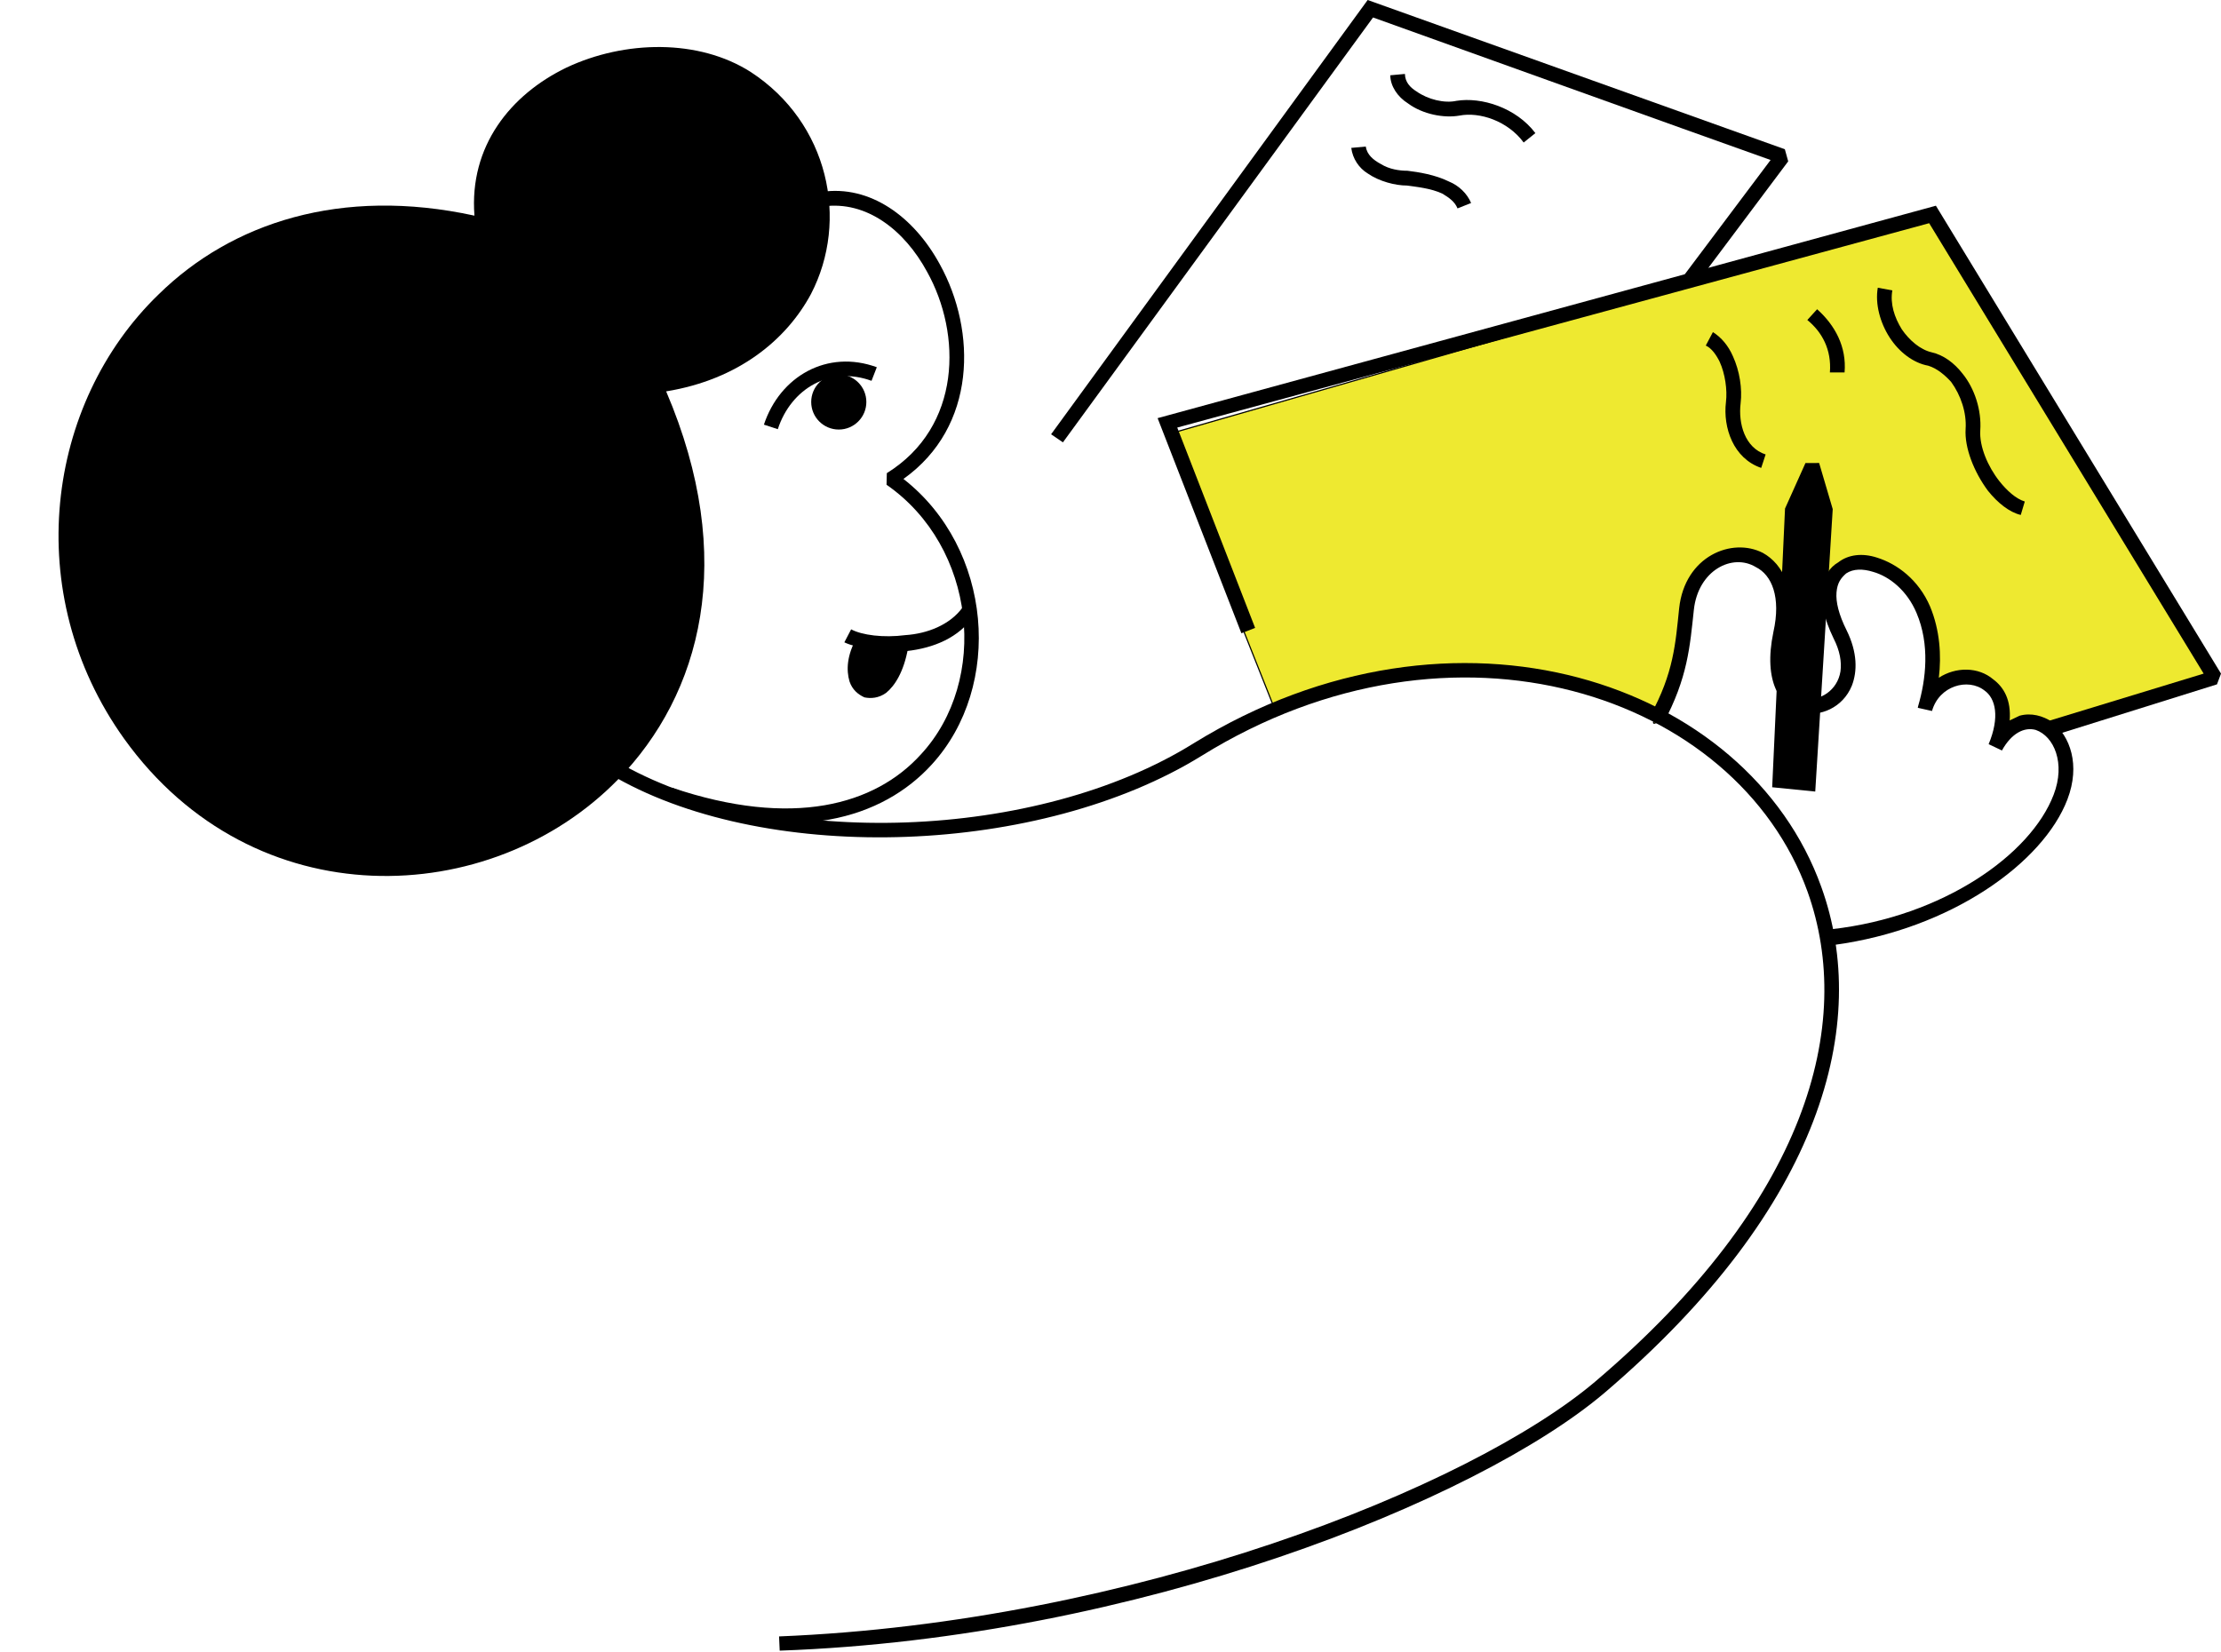 <svg width="512" height="381" viewBox="0 0 512 381" fill="none" xmlns="http://www.w3.org/2000/svg">
<path d="M294.319 164.684L268.744 100.272L446.283 49.256L510.424 156.294L473.211 168.743C471.813 167.255 467.663 165.171 462.251 168.743C462.296 165.225 461.33 157.809 457.108 156.294C454.086 155.888 447.528 156.186 445.471 160.624C446.238 153.587 445.931 138.296 438.57 133.425C435.457 130.448 427.555 126.28 420.843 133.425V117.998L418.407 108.12L412.859 117.998L411.506 134.913C409.431 131.891 404.199 126.28 399.868 128.012C395.583 128.418 387.175 132.613 387.825 146.145C387.239 150.971 385.362 161.436 382.548 164.684C382.451 164.795 382.361 164.9 382.276 165.001C382.653 165.213 383.014 165.423 383.359 165.631C381.965 166.633 379.881 167.845 382.276 165.001C368.116 157.03 332.493 146.651 294.319 164.684Z" fill="#EEE930" stroke="black" stroke-width="0.271"/>
<path fill-rule="evenodd" clip-rule="evenodd" d="M393.229 79.678C394.593 80.299 395.646 81.849 396.421 83.399C397.692 86.189 398.22 89.909 397.879 92.7C397.166 98.59 399.585 105.721 406.003 107.891L407.025 104.791C402.219 103.24 400.7 97.66 401.258 93.01C401.661 89.599 401.042 85.569 399.492 82.159C398.407 79.678 396.824 77.818 394.871 76.578L393.229 79.678Z" fill="black"/>
<path fill-rule="evenodd" clip-rule="evenodd" d="M416.635 73.785C420.045 76.575 422.245 80.606 421.842 85.876H425.223C425.72 79.985 423.051 75.025 418.897 71.305L416.635 73.785Z" fill="black"/>
<path fill-rule="evenodd" clip-rule="evenodd" d="M432.882 66.345C432.231 70.065 433.41 74.405 435.611 77.816C437.813 81.226 441.097 83.706 444.508 84.326C446.554 84.946 448.352 86.496 449.778 88.047C452.041 91.147 453.376 95.177 453.128 98.898C452.849 103.238 455.048 108.818 458.272 113.159C460.505 115.949 463.204 118.119 465.839 118.739L466.769 115.639C464.723 115.019 462.675 113.159 460.939 110.989C458.242 107.578 456.259 102.928 456.507 99.208C456.817 94.557 455.204 89.597 452.445 86.186C450.523 83.706 448.041 81.846 445.251 81.226C442.616 80.606 440.136 78.436 438.431 75.956C436.694 73.165 435.704 70.065 436.231 66.965L432.882 66.345Z" fill="black"/>
<path fill-rule="evenodd" clip-rule="evenodd" d="M311.504 34.102C311.814 36.582 313.272 38.752 315.287 39.992C317.984 41.853 321.672 42.783 324.339 42.783C326.54 43.093 329.827 43.403 332.494 44.643C334.044 45.573 335.376 46.503 335.996 48.053L339.128 46.813C338.229 44.643 336.307 42.783 334.012 41.853C330.881 40.303 327.038 39.682 324.464 39.373C322.666 39.373 320.309 39.062 318.325 37.822C316.588 36.892 315.102 35.652 314.854 33.792L311.504 34.102Z" fill="black"/>
<path fill-rule="evenodd" clip-rule="evenodd" d="M320.494 17.36C320.525 19.84 322.139 22.321 324.619 23.871C327.967 26.351 332.866 27.281 336.4 26.661C341.112 25.731 347.591 27.901 351.25 32.862L353.946 30.692C349.481 24.801 341.515 22.321 335.748 23.251C332.989 23.871 329.175 22.941 326.54 21.081C325.052 20.151 323.904 18.91 323.873 17.05L320.494 17.36Z" fill="black"/>
<path fill-rule="evenodd" clip-rule="evenodd" d="M391.086 65.416L412.229 37.203L411.454 34.413L315.285 0L242.305 100.139L245.032 101.999L316.525 4.03C316.525 4.03 394.156 31.933 408.169 36.893L388.388 63.245L391.086 65.416Z" fill="black"/>
<path fill-rule="evenodd" clip-rule="evenodd" d="M419.358 106.759L416.205 106.776L411.496 117.266L408.535 181.528L418.463 182.521L422.492 117.394L419.358 106.759Z" fill="black"/>
<path d="M193.36 99.046C196.87 99.046 199.716 96.201 199.716 92.69C199.716 89.18 196.87 86.334 193.36 86.334C189.85 86.334 187.004 89.18 187.004 92.69C187.004 96.201 189.85 99.046 193.36 99.046Z" fill="black"/>
<path fill-rule="evenodd" clip-rule="evenodd" d="M202.128 84.677C190.7 80.495 179.795 86.767 176.102 97.917L179.306 98.963C182.372 89.555 191.396 84.328 200.909 87.812L202.128 84.677Z" fill="black"/>
<path fill-rule="evenodd" clip-rule="evenodd" d="M197.493 147.077C195.232 151.043 195.051 154.509 195.844 157.154C196.493 159.038 197.777 160.118 199.277 160.803C200.755 161.105 202.551 161.005 204.284 159.756C206.3 158.108 208.332 154.922 209.322 149.491L197.493 147.077Z" fill="black"/>
<path fill-rule="evenodd" clip-rule="evenodd" d="M28.612 170.339C58.531 212.018 113.151 209.745 142.455 179.752C161.63 160.076 170.095 128.907 153.565 90.243C170.259 87.532 181.309 78.303 186.952 67.794C195.789 50.763 191.025 28.312 173.069 16.603C161.064 8.936 144.042 9.26 130.603 15.576C117.682 21.82 108.13 33.68 109.373 49.724C78.61 43.027 53.372 51.377 36.558 67.889C10.628 92.957 4.597 136.763 28.612 170.339Z" fill="black"/>
<path fill-rule="evenodd" clip-rule="evenodd" d="M189.845 47.596C199.673 46.259 208.435 52.944 213.699 62.638C221.728 77.011 221.693 98.403 204.436 109.1L204.371 111.774C225.059 126.147 228.056 156.899 212.299 173.946C201.705 185.646 182.684 190.994 154.933 181.634L153.832 184.643C183.348 195.005 203.537 188.654 214.797 176.286C231.321 158.236 228.822 126.481 208.267 110.437C225.191 98.403 225.158 76.342 216.663 60.966C210.667 49.936 200.54 42.582 189.379 44.253L189.845 47.596Z" fill="black"/>
<path fill-rule="evenodd" clip-rule="evenodd" d="M194.645 148.114C197.476 149.447 203.206 150.446 209.102 150.113C215.066 149.447 221.129 147.115 224.627 141.784L221.863 140.119C218.932 144.116 213.735 146.115 208.738 146.448C203.641 147.115 198.677 146.448 196.211 145.116L194.645 148.114Z" fill="black"/>
<path fill-rule="evenodd" clip-rule="evenodd" d="M142.119 179.384C177.699 199.434 239.891 197.247 277.002 174.28C335.221 138.19 400.33 160.063 416.698 205.632C427.635 236.254 416.626 277.083 367.667 318.642C338.758 343.066 261.037 374.053 179.596 377.334L179.742 380.615C262.093 377.699 340.617 345.983 369.854 321.193C420.308 278.177 431.169 235.889 419.868 204.538C402.917 157.147 335.586 134.18 275.217 171.364C239.017 193.966 178.465 195.789 143.76 176.468L142.119 179.384Z" fill="black"/>
<path fill-rule="evenodd" clip-rule="evenodd" d="M442.176 162.844L442.102 163.209L445.346 163.938H445.383C447.023 158.105 453.695 156.282 457.45 159.199C460.075 161.021 461.024 165.396 458.435 171.593L461.497 173.052C463.721 169.042 466.673 167.583 469.298 168.312C473.49 169.771 476.223 175.968 473.416 183.259C468.13 197.112 447.898 211.329 422.379 214.246L422.781 217.891C449.794 214.246 471.011 198.935 476.589 184.353C479.651 176.332 477.172 169.771 473.126 166.49C470.902 165.031 468.239 164.302 465.578 165.031C464.813 165.396 464.048 165.761 463.283 166.125C463.647 161.386 461.934 158.47 459.492 156.647C456.065 153.73 450.853 153.73 446.952 156.282C447.572 151.179 447.207 145.346 444.947 139.878C442.286 133.68 437.364 130.035 432.698 128.577C429.344 127.483 426.099 127.847 423.766 129.67C419.975 131.858 418.079 137.69 422.673 147.169C424.167 150.085 424.568 152.637 424.276 154.824C423.583 159.199 419.5 161.751 416.074 161.021C412.537 159.928 410.242 155.189 412.138 146.439C414.361 136.232 411.006 130.035 406.376 127.483C399.267 123.837 388.404 128.212 387.092 140.242C386.254 148.262 385.854 155.189 380.422 165.031L383.409 166.854C389.096 156.282 389.57 148.991 390.481 140.607C391.465 131.493 399.377 127.483 404.773 130.764C408.455 132.587 410.606 137.69 408.82 145.71C406.377 157.376 410.532 162.844 415.125 164.302C419.536 165.396 424.824 163.209 426.902 158.105C428.178 154.824 428.213 150.45 425.697 145.346C423.874 141.7 423.182 138.784 423.365 136.597C423.547 134.409 424.349 133.316 425.589 132.222C427.229 131.128 429.453 131.128 431.786 131.858C435.65 132.951 439.66 136.232 441.811 141.336C444.91 148.627 443.999 156.647 442.176 162.844Z" fill="black"/>
<path fill-rule="evenodd" clip-rule="evenodd" d="M473.434 169.584L511.071 157.803L512.001 155.323L446.275 47.434L266.861 96.418L286.177 146.022L289.338 144.782L271.388 98.588L444.725 51.464L508.002 155.323L472.441 166.174L473.434 169.584Z" fill="black"/>
</svg>
